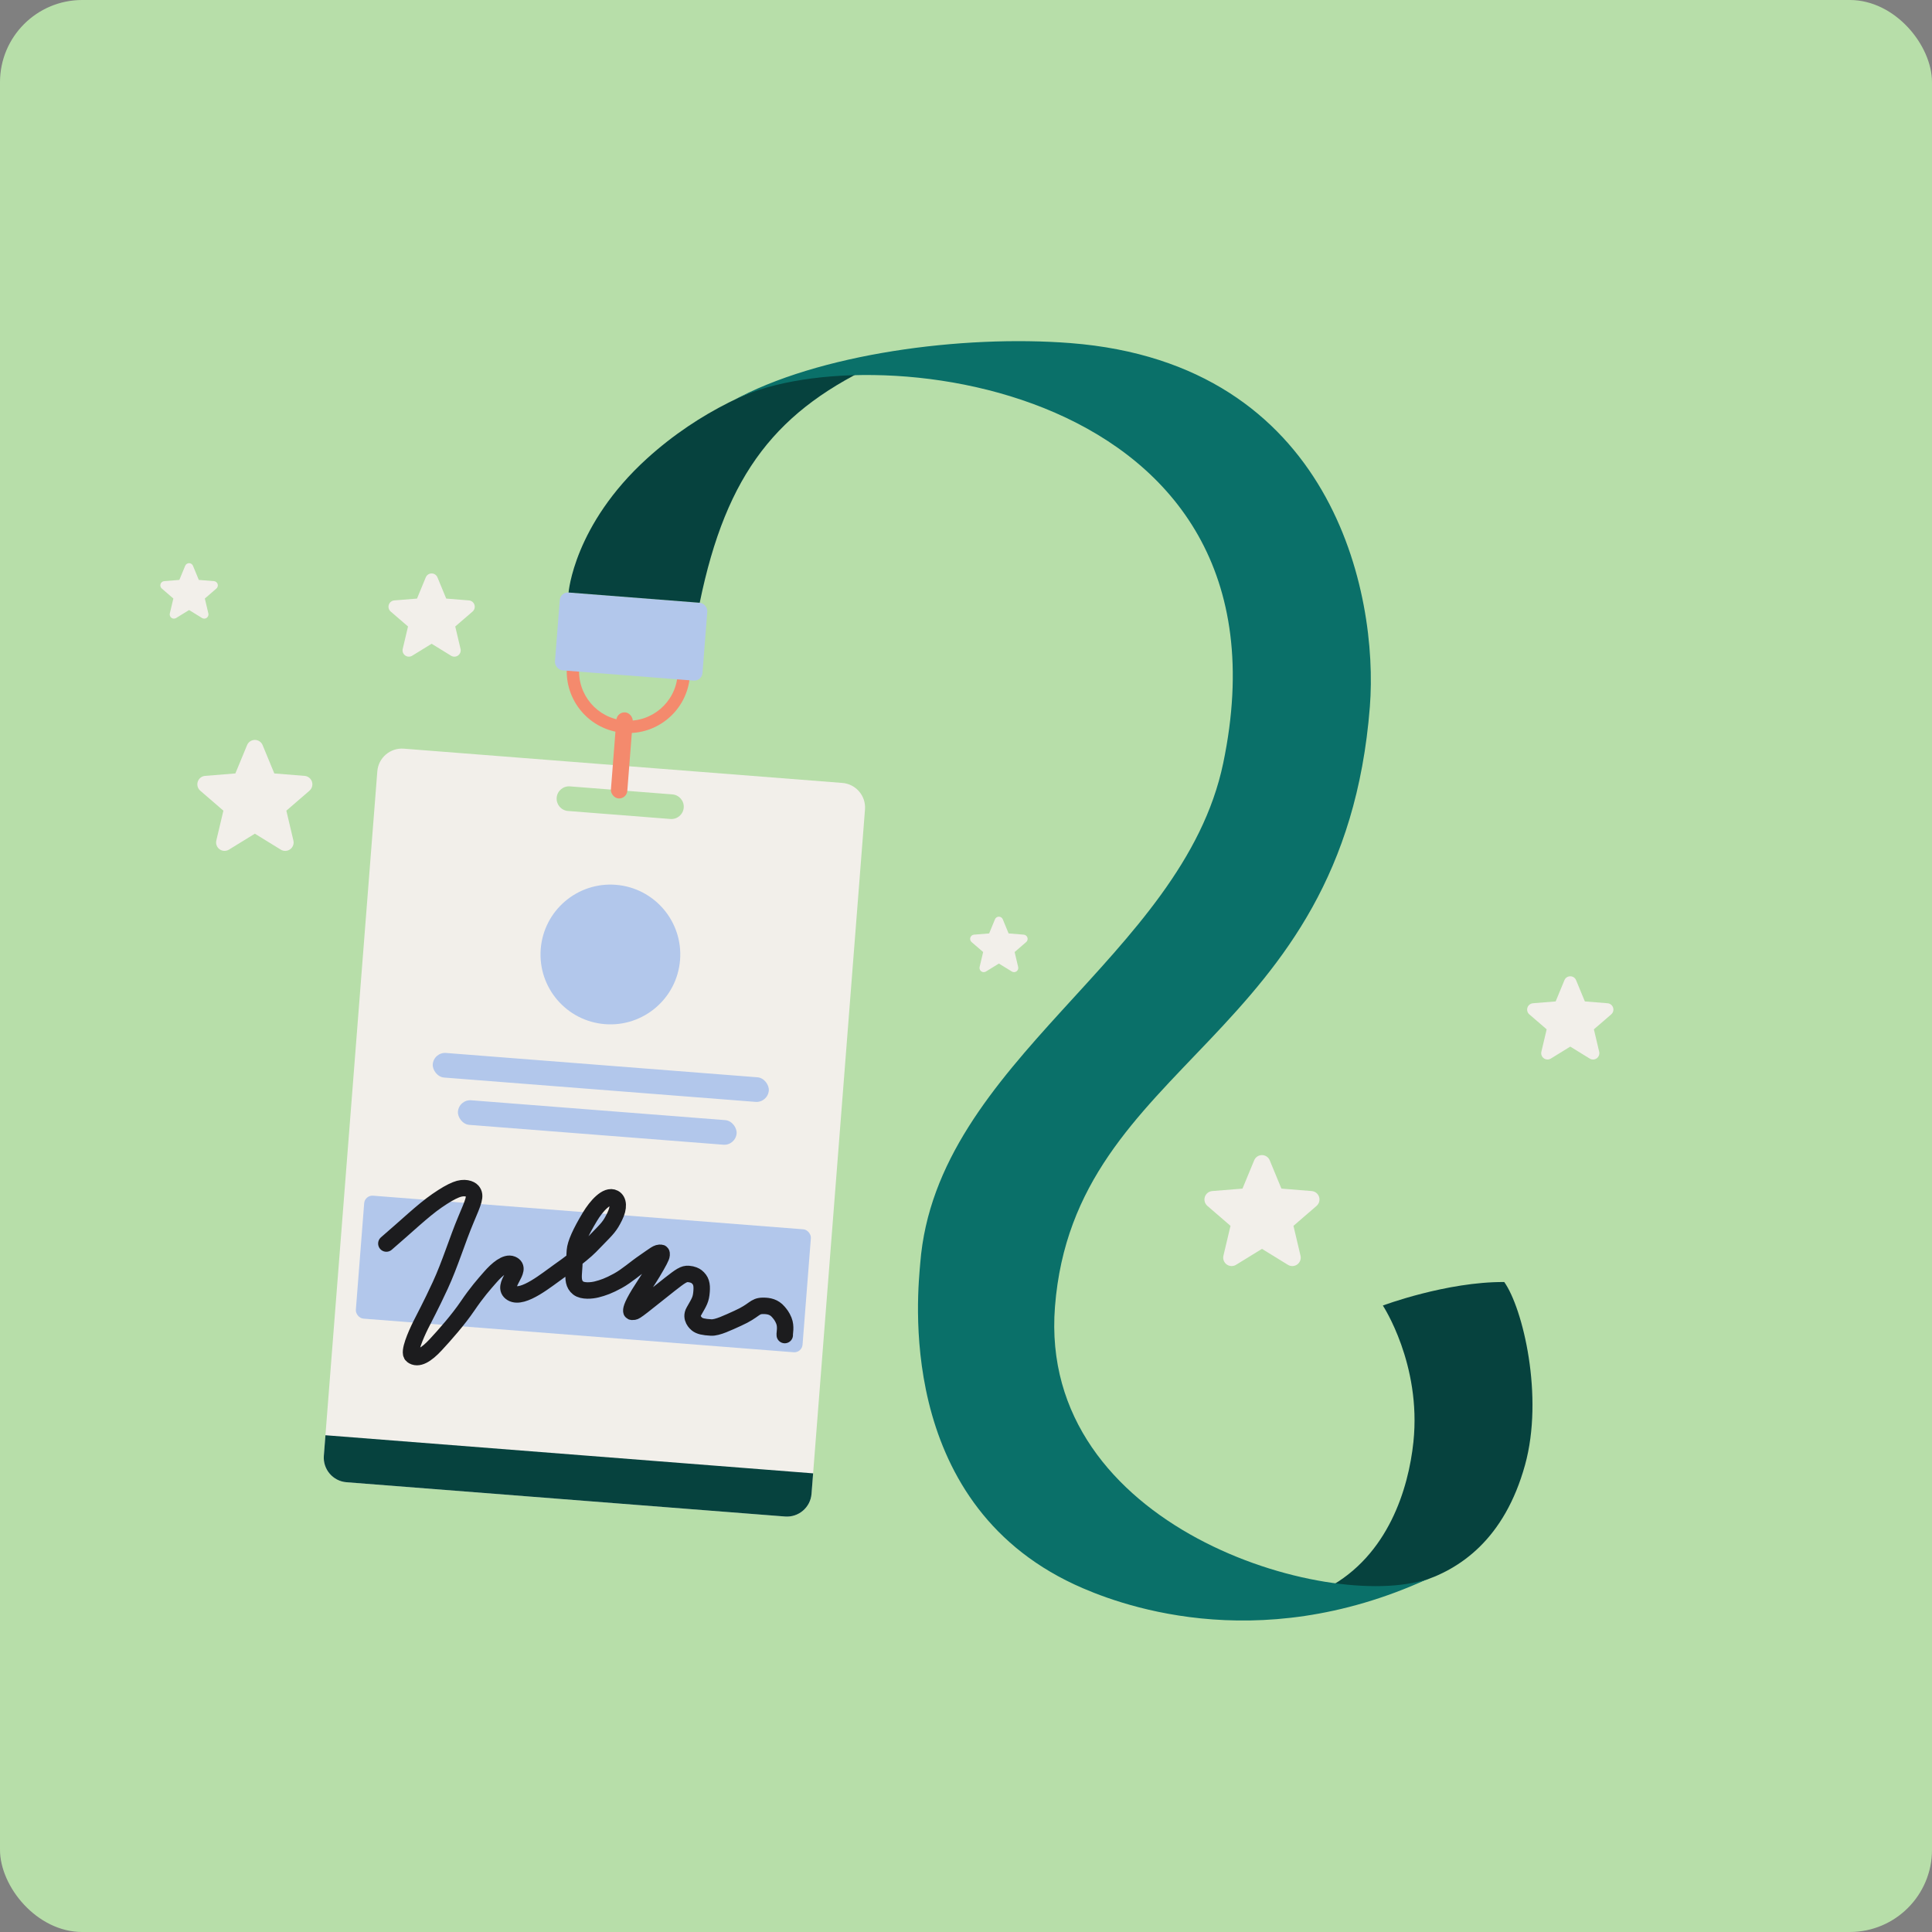 <svg width="470" height="470" viewBox="0 0 470 470" fill="none" xmlns="http://www.w3.org/2000/svg">
<rect x="0" y="0" width="470" height="470" fill="#808080" stroke="none"/>
<rect width="470" height="470" rx="20" fill="#B7DEA9"/>
<path d="M204.914 190.465C208.218 190.723 210.687 193.611 210.429 196.914L197.419 363.407C197.161 366.711 194.273 369.179 190.97 368.921L84.295 360.586C80.991 360.327 78.522 357.44 78.781 354.136L91.79 187.644C92.049 184.34 94.936 181.871 98.24 182.13L204.914 190.465ZM138.648 191.305C136.996 191.176 135.552 192.411 135.423 194.063C135.294 195.714 136.528 197.158 138.18 197.287L163.104 199.235C164.756 199.364 166.2 198.129 166.329 196.478C166.458 194.826 165.223 193.382 163.572 193.253L138.648 191.305Z" fill="#F2EFEA"/>
<circle cx="148.491" cy="232.197" r="17" transform="rotate(4.468 148.491 232.197)" fill="#B2C7EB"/>
<rect x="105.512" y="255.92" width="82" height="6" rx="3" transform="rotate(4.468 105.512 255.92)" fill="#B2C7EB"/>
<rect x="88.75" y="290.721" width="109" height="30" rx="2" transform="rotate(4.468 88.75 290.721)" fill="#B2C7EB"/>
<rect x="111.637" y="267.432" width="68" height="6" rx="3" transform="rotate(4.468 111.637 267.432)" fill="#B2C7EB"/>
<path d="M93.989 302.517C98.674 298.518 102.882 294.456 106.323 292.095C108.31 290.73 109.655 289.956 110.919 289.443C112.99 288.602 114.447 289.219 114.906 289.755C115.869 290.879 115.21 292.288 113.364 296.657C111.237 301.692 109.508 307.499 107.094 312.717C104.673 317.95 103.309 320.387 102.327 322.375C101.135 324.79 99.302 328.993 100.247 329.736C101.665 330.849 103.715 329.594 105.964 327.173C108.214 324.753 111.456 321.082 113.722 317.749C116.037 314.345 117.63 312.556 119.291 310.661C120.953 308.766 123.092 306.946 124.549 307.554C127.463 308.769 121.628 312.85 124.502 314.579C127.211 316.209 133.178 311.214 135.95 309.274C138.721 307.333 139.619 306.571 141.418 305.106C143.217 303.641 144.136 302.601 145.072 301.641C147.798 298.845 148.336 298.384 149.527 295.971C150.635 293.729 150.473 292.032 149.38 291.446C147.629 290.508 145.062 293.42 143.507 296.003C141.201 299.834 139.986 302.549 139.854 304.242C139.729 305.841 139.799 306.985 139.588 309.558C139.461 311.111 139.532 312.455 140.648 313.332C141.764 314.208 143.997 313.965 145.134 313.682C146.669 313.301 148.089 312.801 150.314 311.579C152.539 310.357 154.505 308.543 156.685 307.062C159.333 305.263 159.888 304.637 160.824 304.778C160.991 304.803 160.964 305.096 160.954 305.304C160.935 305.718 160.297 306.973 158.729 309.594C157.774 311.19 156.368 313.245 155.471 314.717C153.509 317.934 153.529 318.723 153.599 319.025C153.632 319.169 153.931 319.152 154.178 319.11C154.426 319.068 154.684 318.965 156.363 317.662C158.043 316.359 161.137 313.859 162.906 312.472C165.57 310.384 166.381 309.826 167.496 309.913C168.493 309.991 169.159 310.335 169.451 310.567C170.569 311.458 170.808 312.459 170.674 314.173C170.518 316.167 170.154 316.64 168.789 319.041C167.866 320.664 169.319 321.922 169.552 322.11C170.194 322.628 171.166 322.843 173.006 322.946C174.536 323.031 177.098 321.764 179.463 320.701C183.7 318.797 183.439 317.678 185.645 317.672C187.051 317.667 188.315 317.94 189.343 319.143C189.803 319.68 190.262 320.218 190.683 321.254C191.296 322.764 190.844 324.312 190.909 324.782" stroke="#1C1C1E" stroke-width="4" stroke-linecap="round"/>
<path d="M79.172 349.152L197.81 358.423L197.421 363.408C197.163 366.711 194.275 369.18 190.972 368.922L84.297 360.586C80.993 360.328 78.524 357.441 78.782 354.137L79.172 349.152Z" fill="#06423E"/>
<rect x="150.098" y="173.145" width="4" height="21" rx="2" transform="rotate(4.468 150.098 173.145)" fill="#F48A6D"/>
<path d="M154.04 148.376C162.299 149.021 168.472 156.239 167.826 164.499C167.181 172.758 159.962 178.93 151.703 178.284C143.444 177.639 137.272 170.421 137.917 162.161C138.563 153.902 145.781 147.73 154.04 148.376ZM153.807 151.366C147.199 150.85 141.425 155.788 140.908 162.395C140.392 169.002 145.33 174.777 151.937 175.294C158.544 175.81 164.319 170.872 164.835 164.265C165.352 157.658 160.414 151.883 153.807 151.366Z" fill="#F48A6D"/>
<rect x="136.328" y="143.982" width="36" height="19" rx="2" transform="rotate(4.468 136.328 143.982)" fill="#B2C7EB"/>
<path d="M157.417 111.527C183.327 88.019 214.5 88 214.5 88C189.023 99.55 176.702 115.04 170.221 146.632C158.756 145.736 138.318 144.139 138.318 144.139C138.318 144.139 139.604 127.689 157.417 111.527Z" fill="#06423E"/>
<path d="M365.942 311.88C351.907 311.787 336.407 317.597 336.407 317.597C336.407 317.597 345.824 331.874 343.845 350.777C342.647 362.219 337.676 378.381 323.017 386.263C327.999 386.652 361.056 392.244 370.989 356.409C375.625 339.683 370.46 318.252 365.942 311.88Z" fill="#06423E"/>
<path d="M260.418 83.465C234.206 81.416 199 86 178.067 97.592C209 81 317.057 92.404 297.569 185.669C287.698 232.909 227.726 257.948 223.869 307.297C223.363 313.778 217.357 364.965 261.394 385.458C271.024 389.939 305.128 403.42 347.258 384.143C323.05 392.282 252.438 371.719 256.644 317.883C261.358 257.567 326.861 253.658 333.249 171.907C335.392 144.491 324.223 88.45 260.418 83.465Z" fill="#0A7069"/>
<path d="M75.286 192.357L69.661 197.211L71.375 204.469C71.469 204.863 71.445 205.277 71.305 205.657C71.165 206.037 70.915 206.367 70.587 206.605C70.26 206.844 69.869 206.98 69.464 206.996C69.059 207.012 68.658 206.908 68.312 206.697L62 202.812L55.684 206.697C55.338 206.907 54.938 207.01 54.534 206.993C54.129 206.976 53.739 206.84 53.412 206.602C53.085 206.364 52.836 206.034 52.696 205.655C52.556 205.275 52.531 204.863 52.625 204.469L54.345 197.211L48.72 192.357C48.414 192.092 48.193 191.744 48.084 191.354C47.975 190.965 47.983 190.552 48.107 190.168C48.232 189.783 48.467 189.443 48.783 189.191C49.099 188.939 49.482 188.786 49.885 188.751L57.26 188.156L60.105 181.271C60.259 180.895 60.521 180.574 60.858 180.348C61.195 180.123 61.591 180.002 61.997 180.002C62.402 180.002 62.799 180.123 63.136 180.348C63.473 180.574 63.735 180.895 63.889 181.271L66.732 188.156L74.107 188.751C74.511 188.785 74.895 188.937 75.213 189.189C75.53 189.44 75.766 189.78 75.891 190.165C76.016 190.551 76.025 190.964 75.916 191.354C75.807 191.744 75.585 192.093 75.279 192.358L75.286 192.357Z" fill="#F2EFEA"/>
<path d="M320.286 293.357L314.661 298.211L316.375 305.469C316.469 305.863 316.445 306.277 316.305 306.657C316.165 307.037 315.915 307.367 315.587 307.605C315.26 307.844 314.869 307.98 314.464 307.996C314.059 308.012 313.658 307.908 313.312 307.697L307 303.812L300.684 307.697C300.338 307.907 299.938 308.01 299.534 307.993C299.129 307.976 298.739 307.84 298.412 307.602C298.085 307.364 297.836 307.034 297.696 306.655C297.556 306.275 297.531 305.863 297.625 305.469L299.345 298.211L293.72 293.357C293.414 293.092 293.193 292.744 293.084 292.354C292.975 291.965 292.983 291.552 293.107 291.168C293.232 290.783 293.467 290.443 293.783 290.191C294.099 289.939 294.482 289.786 294.885 289.751L302.26 289.156L305.105 282.271C305.259 281.895 305.521 281.574 305.858 281.348C306.195 281.123 306.591 281.002 306.997 281.002C307.402 281.002 307.799 281.123 308.136 281.348C308.473 281.574 308.735 281.895 308.889 282.271L311.732 289.156L319.107 289.751C319.511 289.785 319.895 289.937 320.213 290.189C320.53 290.44 320.766 290.78 320.891 291.165C321.016 291.551 321.025 291.964 320.916 292.354C320.807 292.744 320.585 293.093 320.279 293.358L320.286 293.357Z" fill="#F2EFEA"/>
<path d="M114.967 148.768L110.748 152.408L112.033 157.852C112.104 158.148 112.086 158.458 111.981 158.743C111.876 159.028 111.688 159.276 111.442 159.455C111.197 159.633 110.903 159.735 110.6 159.747C110.296 159.76 109.996 159.682 109.736 159.523L105.002 156.609L100.265 159.523C100.005 159.681 99.705 159.758 99.402 159.745C99.099 159.733 98.806 159.631 98.561 159.452C98.316 159.273 98.129 159.026 98.024 158.742C97.919 158.457 97.9 158.148 97.971 157.852L99.261 152.408L95.042 148.768C94.812 148.57 94.647 148.308 94.565 148.016C94.483 147.724 94.489 147.415 94.582 147.126C94.676 146.838 94.852 146.583 95.089 146.394C95.326 146.205 95.614 146.09 95.916 146.063L101.447 145.617L103.581 140.453C103.696 140.172 103.893 139.931 104.145 139.762C104.398 139.592 104.695 139.502 105 139.502C105.304 139.502 105.601 139.592 105.854 139.762C106.106 139.931 106.303 140.172 106.418 140.453L108.551 145.617L114.083 146.063C114.385 146.089 114.674 146.203 114.911 146.392C115.149 146.581 115.326 146.836 115.42 147.124C115.514 147.413 115.52 147.724 115.439 148.016C115.357 148.309 115.191 148.571 114.961 148.769L114.967 148.768Z" fill="#F2EFEA"/>
<path d="M391.967 246.768L387.748 250.408L389.033 255.852C389.104 256.148 389.086 256.458 388.981 256.743C388.876 257.028 388.688 257.276 388.442 257.455C388.197 257.633 387.903 257.735 387.6 257.747C387.296 257.76 386.996 257.682 386.736 257.523L382.002 254.609L377.265 257.523C377.005 257.681 376.705 257.758 376.402 257.745C376.099 257.733 375.806 257.631 375.561 257.452C375.316 257.273 375.129 257.026 375.024 256.742C374.919 256.457 374.9 256.148 374.971 255.852L376.261 250.408L372.042 246.768C371.812 246.57 371.647 246.308 371.565 246.016C371.483 245.724 371.489 245.415 371.583 245.126C371.676 244.838 371.852 244.583 372.089 244.394C372.326 244.205 372.614 244.09 372.916 244.063L378.447 243.617L380.581 238.453C380.696 238.172 380.893 237.931 381.145 237.762C381.398 237.592 381.695 237.502 382 237.502C382.304 237.502 382.601 237.592 382.854 237.762C383.106 237.931 383.303 238.172 383.418 238.453L385.551 243.617L391.083 244.063C391.385 244.089 391.674 244.203 391.911 244.392C392.149 244.581 392.326 244.836 392.42 245.124C392.514 245.413 392.52 245.724 392.439 246.016C392.357 246.309 392.191 246.571 391.961 246.769L391.967 246.768Z" fill="#F2EFEA"/>
<path d="M52.643 143.177L49.831 145.604L50.688 149.234C50.735 149.431 50.723 149.637 50.653 149.827C50.582 150.018 50.458 150.183 50.294 150.302C50.13 150.421 49.934 150.489 49.732 150.497C49.529 150.505 49.329 150.453 49.156 150.347L46 148.405L42.842 150.347C42.669 150.452 42.469 150.504 42.267 150.496C42.065 150.487 41.87 150.419 41.706 150.3C41.543 150.181 41.418 150.016 41.348 149.826C41.278 149.637 41.266 149.43 41.312 149.234L42.172 145.604L39.36 143.177C39.207 143.045 39.096 142.871 39.042 142.676C38.987 142.482 38.992 142.275 39.054 142.083C39.116 141.89 39.233 141.721 39.391 141.595C39.549 141.469 39.741 141.392 39.943 141.374L43.63 141.077L45.053 137.634C45.13 137.447 45.261 137.286 45.429 137.173C45.597 137.06 45.796 137 45.998 137C46.201 137 46.399 137.06 46.568 137.173C46.736 137.286 46.867 137.447 46.944 137.634L48.366 141.077L52.054 141.374C52.255 141.391 52.448 141.468 52.606 141.593C52.765 141.719 52.883 141.889 52.946 142.082C53.008 142.274 53.012 142.481 52.958 142.676C52.903 142.871 52.793 143.046 52.639 143.178L52.643 143.177Z" fill="#F2EFEA"/>
<path d="M249.643 229.177L246.831 231.604L247.687 235.234C247.735 235.431 247.723 235.637 247.652 235.827C247.582 236.018 247.458 236.183 247.294 236.302C247.13 236.421 246.934 236.489 246.732 236.497C246.529 236.505 246.329 236.453 246.156 236.347L243 234.405L239.842 236.347C239.669 236.452 239.469 236.504 239.267 236.496C239.065 236.487 238.87 236.419 238.706 236.3C238.543 236.181 238.418 236.016 238.348 235.826C238.278 235.637 238.266 235.43 238.312 235.234L239.172 231.604L236.36 229.177C236.207 229.045 236.096 228.871 236.042 228.676C235.987 228.482 235.992 228.275 236.054 228.083C236.116 227.89 236.233 227.721 236.391 227.595C236.549 227.469 236.741 227.392 236.942 227.374L240.63 227.077L242.052 223.634C242.129 223.447 242.261 223.286 242.429 223.173C242.597 223.06 242.796 223 242.998 223C243.201 223 243.399 223.06 243.568 223.173C243.736 223.286 243.867 223.447 243.944 223.634L245.366 227.077L249.054 227.374C249.255 227.391 249.448 227.468 249.606 227.593C249.765 227.719 249.883 227.889 249.945 228.082C250.008 228.274 250.012 228.481 249.958 228.676C249.903 228.871 249.793 229.046 249.639 229.178L249.643 229.177Z" fill="#F2EFEA"/>
</svg>
